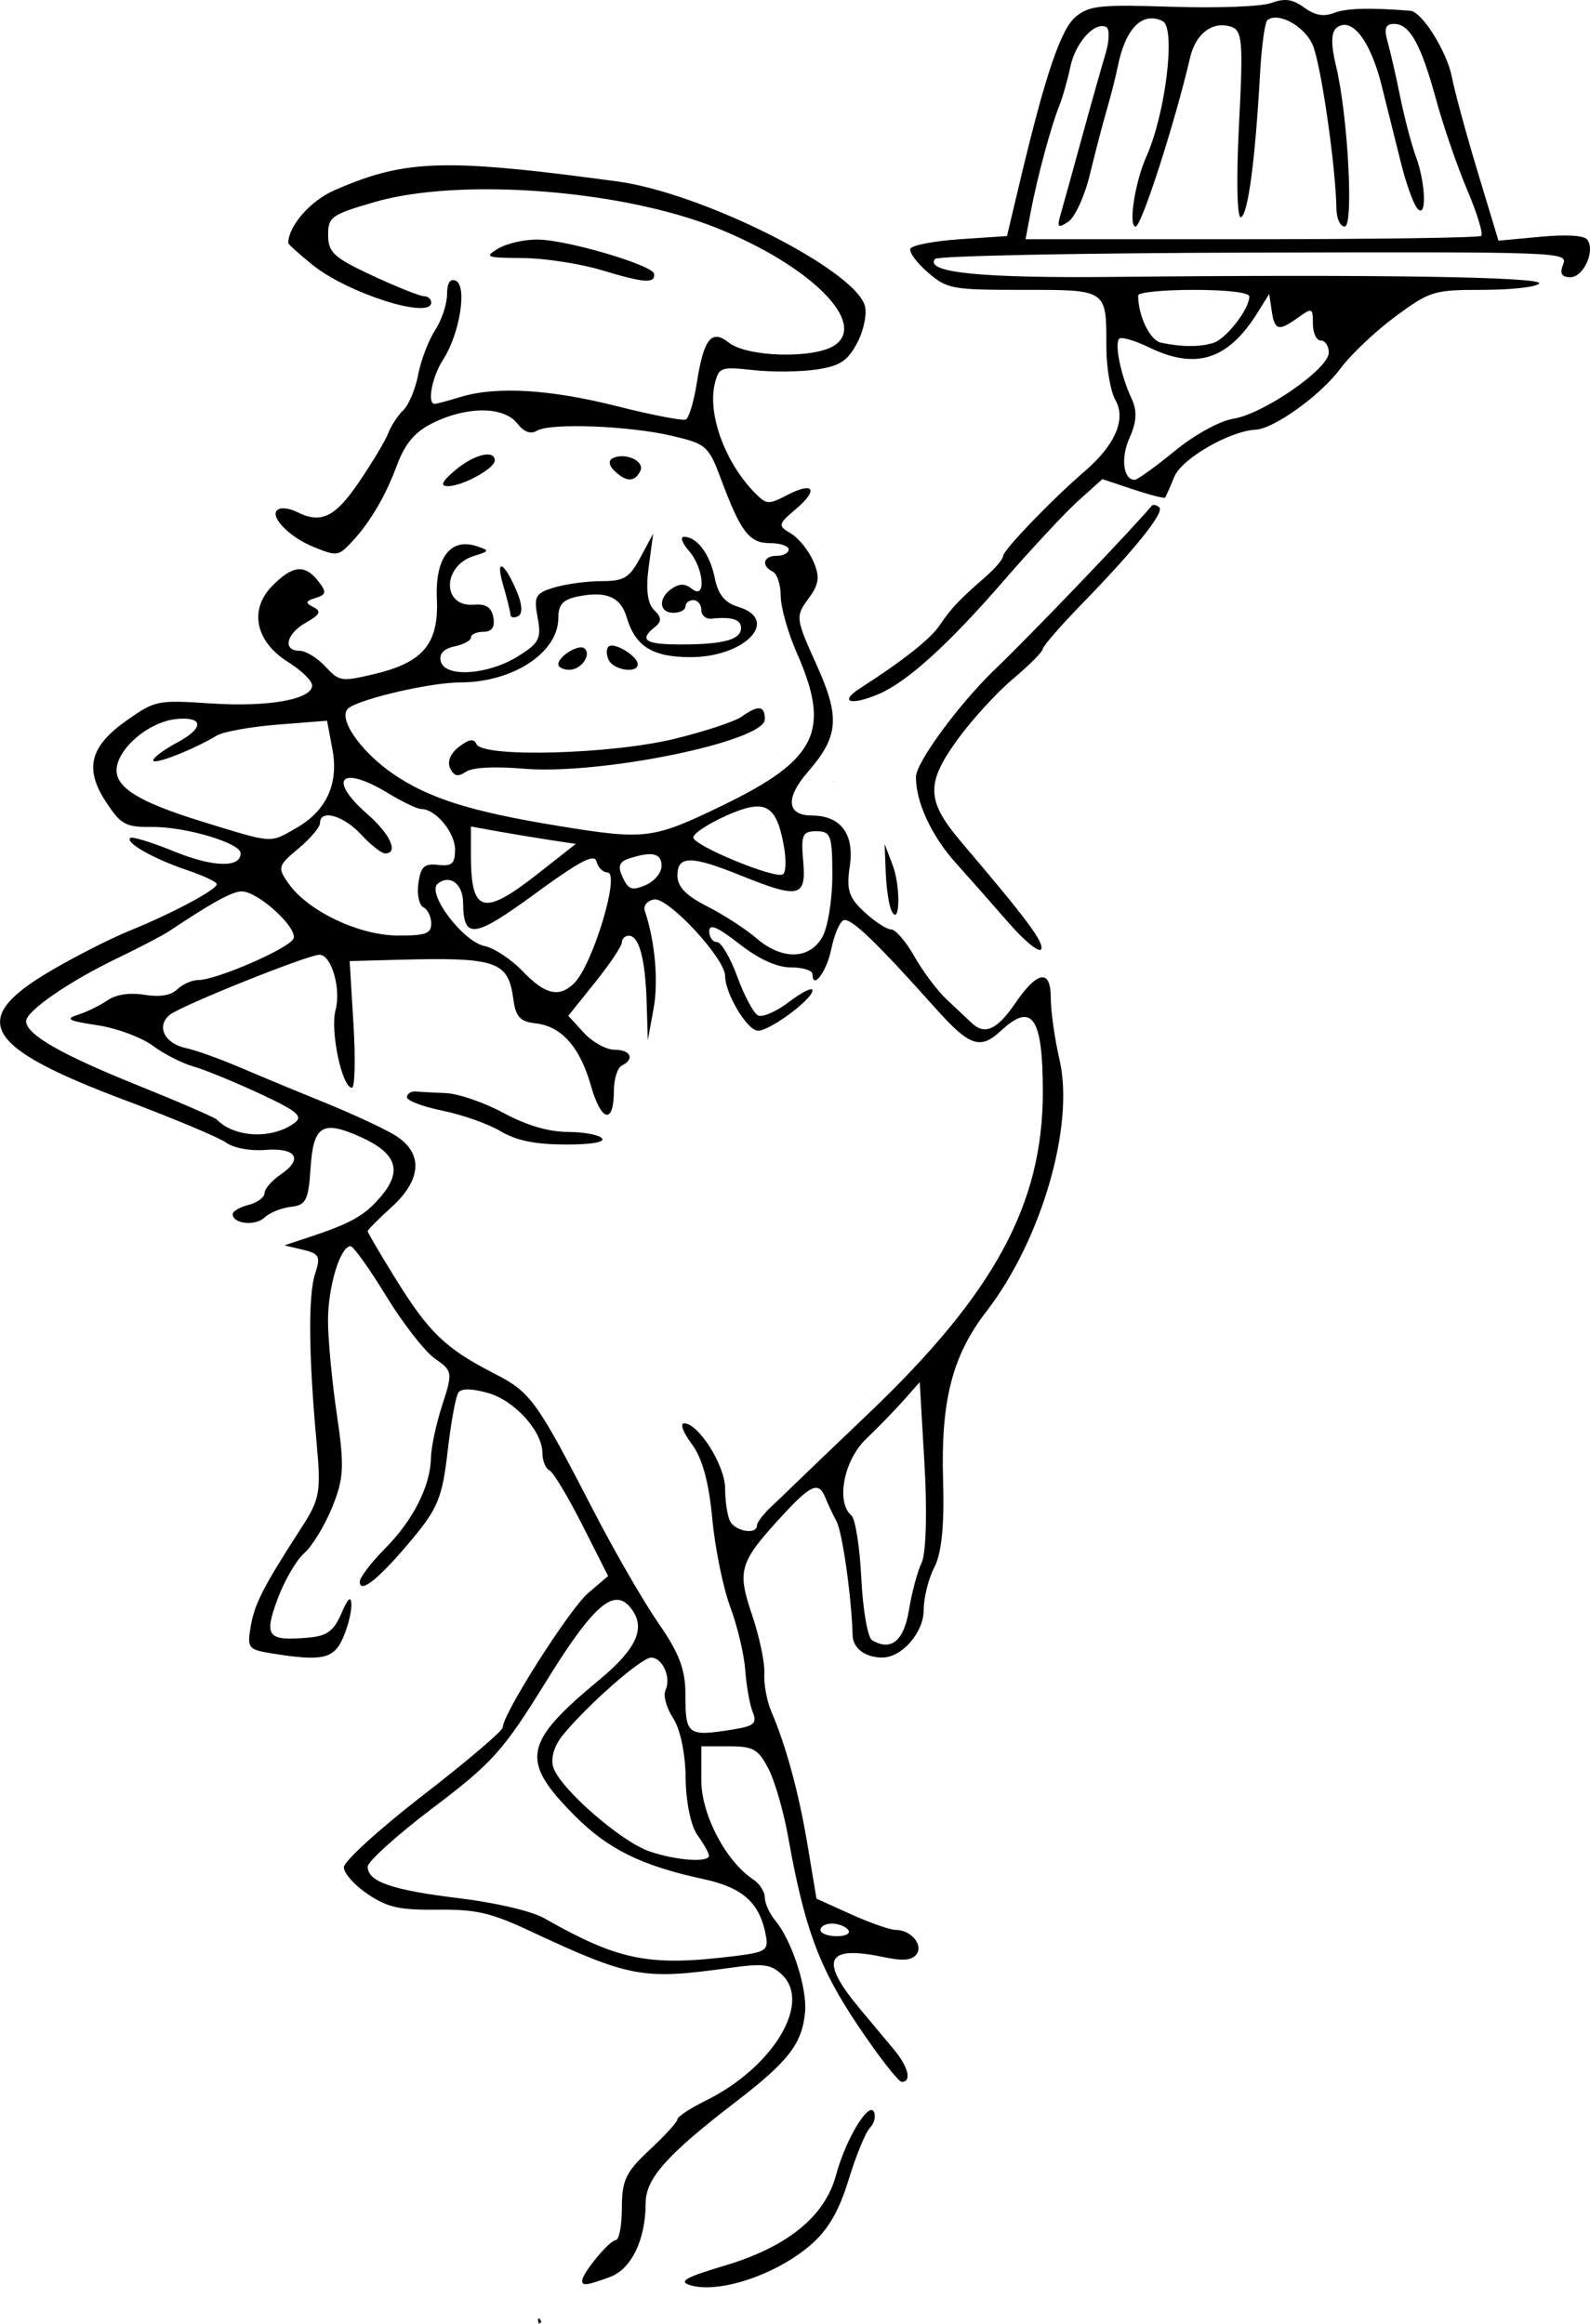 <?xml version="1.0" encoding="UTF-8" standalone="no"?>
<!-- Created with Inkscape (http://www.inkscape.org/) -->

<svg
   width="123.801mm"
   height="180.932mm"
   viewBox="0 0 123.801 180.932"
   version="1.1"
   id="svg5"
   xml:space="preserve"
   inkscape:version="1.2.1 (9c6d41e410, 2022-07-14)"
   sodipodi:docname="chefs5.svg"
   xmlns:inkscape="http://www.inkscape.org/namespaces/inkscape"
   xmlns:sodipodi="http://sodipodi.sourceforge.net/DTD/sodipodi-0.dtd"
   xmlns="http://www.w3.org/2000/svg"
   xmlns:svg="http://www.w3.org/2000/svg"><sodipodi:namedview
     id="namedview7"
     pagecolor="#ffffff"
     bordercolor="#000000"
     borderopacity="0.25"
     inkscape:showpageshadow="2"
     inkscape:pageopacity="0.0"
     inkscape:pagecheckerboard="0"
     inkscape:deskcolor="#d1d1d1"
     inkscape:document-units="mm"
     showgrid="false"
     inkscape:zoom="0.31560761"
     inkscape:cx="321.60187"
     inkscape:cy="224.96289"
     inkscape:window-width="1920"
     inkscape:window-height="1051"
     inkscape:window-x="-9"
     inkscape:window-y="-9"
     inkscape:window-maximized="1"
     inkscape:current-layer="layer1"><inkscape:page
       x="0"
       y="0"
       width="123.801"
       height="180.932"
       id="page785" /><inkscape:page
       x="195.681"
       y="-13.25"
       width="215.9"
       height="279.4"
       id="page787" /></sodipodi:namedview><defs
     id="defs2"><clipPath
       clipPathUnits="userSpaceOnUse"
       id="clipPath747"><path
         d="M 46.5,198.75 H 306 V 388.5 H 46.5 Z"
         id="path745" /></clipPath></defs><g
     inkscape:label="Layer 1"
     inkscape:groupmode="layer"
     id="layer1"
     transform="translate(-24.319,-13.25)"><path
       id="path1111"
       style="fill:#000000;stroke-width:1"
       d="m 124.34,13.251 c -0.308,0.007 -0.642,0.087 -1.045,0.232 -0.777,0.279 -4.164,0.409 -7.691,0.295 -5.604,-0.181 -6.434,-0.098 -7.496,0.749 -1.179,0.94 -2.388,4.499 -4.387,12.912 l -0.996,4.19 -3.658,0.246 c -2.012,0.136 -3.75,0.47 -3.863,0.744 -0.112,0.273 0.503,1.105 1.368,1.848 1.499,1.288 1.846,1.352 7.357,1.352 6.636,0 6.534,-0.069 6.534,4.454 0,1.592 0.318,3.45 0.705,4.128 0.85,1.487 -0.021,3.504 -2.393,5.544 -2.55,2.194 -6.353,6.145 -6.353,6.602 0,0.234 -0.626,0.97 -1.392,1.635 -1.988,1.726 -2.669,2.445 -3.535,3.736 -0.727,1.083 -2.795,2.722 -6.205,4.919 -1.679,1.081 -0.748,1.379 1.432,0.458 2.205,-0.931 5.426,-3.845 9.7,-8.773 2.211,-2.55 4.855,-5.386 5.876,-6.302 l 1.855,-1.666 2.386,0.796 c 1.312,0.438 2.437,0.728 2.499,0.644 0.062,-0.084 0.386,-0.818 0.72,-1.631 0.576,-1.402 4.309,-3.558 6.333,-3.658 1.429,-0.07 5.068,-2.694 6.592,-4.752 0.815,-1.1 2.747,-2.931 4.294,-4.067 2.698,-1.983 2.976,-2.067 6.81,-2.067 2.198,0 4.169,-0.222 4.38,-0.493 0.401,-0.517 -12.763,-0.722 -33.087,-0.515 -10.374,0.106 -14.784,-0.336 -13.96,-1.398 0.186,-0.24 11.354,-0.463 24.818,-0.496 24.231,-0.059 24.476,-0.049 24.086,0.929 -0.278,0.698 -0.113,0.988 0.564,0.988 1.038,0 1.969,-2.083 1.312,-2.931 -0.252,-0.326 -1.627,-0.407 -3.656,-0.217 l -3.252,0.304 -1.619,-5.357 c -0.89,-2.947 -1.793,-6.263 -2.005,-7.371 -0.383,-1.994 -2.328,-5.1 -3.241,-5.173 -3.147,-0.253 -4.996,-0.201 -5.936,0.166 -0.805,0.315 -1.478,0.195 -2.322,-0.414 -0.576,-0.415 -1.018,-0.603 -1.531,-0.59 z m -0.761,1.369 c 0.968,-0.035 2.417,0.925 2.944,2.115 0.638,1.439 1.804,9.486 1.855,12.799 0.011,0.746 0.3,1.355 0.642,1.355 0.72,0 0.246,-8.725 -0.682,-12.534 -0.397,-1.63 -0.381,-2.595 0.049,-2.937 1.153,-0.919 2.627,0.96 3.504,4.466 0.462,1.85 1.144,4.583 1.516,6.075 0.371,1.491 0.919,3.044 1.216,3.451 0.783,1.07 0.746,-1.771 -0.053,-3.948 -0.347,-0.947 -0.901,-3.053 -1.23,-4.68 -0.329,-1.627 -0.774,-3.568 -0.987,-4.314 -0.285,-0.997 -0.151,-1.355 0.507,-1.355 1.228,0 2.096,1.563 3.285,5.916 0.556,2.034 1.643,5.19 2.417,7.015 0.774,1.825 1.262,3.433 1.085,3.574 -0.177,0.141 -8.232,0.257 -17.9,0.257 h -17.577 l 0.396,-2.095 c 0.504,-2.668 1.578,-6.667 2.217,-8.258 0.272,-0.678 0.666,-2.057 0.875,-3.065 0.39,-1.878 1.891,-3.548 2.791,-3.104 0.277,0.137 0.252,1.081 -0.056,2.1 -0.308,1.018 -1.138,3.959 -1.843,6.536 -0.705,2.576 -1.443,5.238 -1.639,5.916 -0.307,1.061 -0.226,1.146 0.587,0.611 0.519,-0.342 1.279,-2.006 1.687,-3.697 0.409,-1.692 1.002,-3.964 1.318,-5.048 0.316,-1.085 0.697,-2.584 0.846,-3.332 0.596,-2.984 1.918,-4.322 3.5,-3.542 1.039,0.512 0.225,7.22 -1.282,10.572 -0.881,1.959 -1.408,5.423 -0.825,5.423 0.453,0 3.069,-8.115 4.24,-13.154 0.433,-1.862 1.727,-2.854 3.155,-2.417 0.923,0.282 0.991,1.091 0.65,7.715 -0.216,4.203 -0.147,7.284 0.161,7.132 0.555,-0.273 1.105,-4.434 1.485,-11.239 0.118,-2.106 0.374,-3.957 0.569,-4.112 0.155,-0.123 0.353,-0.185 0.576,-0.193 z M 59.596,26.121 c -3.833,-0.037 -6.148,0.589 -9.251,1.949 -1.861,0.816 -3.582,2.79 -3.582,4.108 0,0.086 0.836,0.838 1.857,1.67 2.729,2.226 9.275,4.313 9.275,2.957 0,-0.271 -0.256,-0.493 -0.569,-0.493 -0.313,0 -2.117,-0.721 -4.008,-1.602 -2.998,-1.397 -3.44,-1.799 -3.45,-3.138 -0.011,-1.427 0.244,-1.611 3.607,-2.588 6.617,-1.923 19.227,-0.967 26.667,2.023 7.298,2.933 11.78,7.416 9.14,9.142 -1.602,1.047 -6.792,0.909 -8.207,-0.218 -1.359,-1.083 -1.962,-0.322 -2.508,3.164 -0.224,1.43 -0.604,2.696 -0.844,2.814 -0.24,0.118 -2.636,-0.341 -5.323,-1.022 -5.256,-1.331 -9.444,-1.579 -12.226,-0.727 -0.958,0.294 -1.862,0.534 -2.01,0.534 -0.613,0 -0.204,-2.122 0.669,-3.467 1.273,-1.962 1.874,-5.676 0.99,-6.111 -0.447,-0.22 -0.693,0.15 -0.695,1.044 -0.002,0.762 -0.422,2.024 -0.933,2.806 -0.511,0.782 -1.103,2.334 -1.315,3.451 -0.212,1.117 -0.733,2.363 -1.158,2.77 -0.425,0.407 -0.952,1.21 -1.171,1.785 -0.219,0.575 -1.248,2.295 -2.285,3.821 -1.868,2.75 -2.954,3.266 -4.855,2.307 -0.494,-0.249 -1.121,-0.343 -1.393,-0.209 -0.85,0.419 0.695,2.11 2.673,2.925 1.76,0.726 1.952,0.718 2.777,-0.118 1.522,-1.543 2.796,-3.644 3.734,-6.161 0.665,-1.786 1.424,-2.678 2.88,-3.386 2.638,-1.282 5.471,-1.257 6.502,0.059 0.533,0.68 1.049,0.874 1.54,0.577 1.03,-0.622 7.183,-0.388 10.532,0.4 2.661,0.626 2.84,0.786 3.814,3.395 1.529,4.098 2.189,4.957 3.814,4.957 0.793,0 1.442,0.222 1.442,0.493 0,0.271 -0.417,0.493 -0.928,0.493 -1.05,0 -1.244,0.772 -0.309,1.232 0.34,0.168 0.618,1.02 0.618,1.895 0,0.875 0.566,2.874 1.257,4.443 2.67,6.056 1.58,8.298 -5.768,11.857 -5.457,2.643 -6.003,2.711 -12.805,1.603 -6.763,-1.102 -10.058,-2.136 -12.83,-4.027 -2.618,-1.787 -4.424,-4.447 -3.494,-5.149 0.983,-0.742 6.41,-1.993 8.645,-1.993 4.143,0 7.679,-2.316 7.679,-5.03 0,-1.039 0.364,-1.433 1.545,-1.669 2.193,-0.439 3.304,0.039 3.777,1.625 0.679,2.275 2.006,3.103 4.979,3.103 4.25,0 7.007,-2.916 3.704,-3.917 -1.043,-0.316 -1.562,-0.956 -1.825,-2.251 -0.379,-1.863 -1.379,-3.2 -2.394,-3.2 -0.318,0 -0.145,0.493 0.385,1.096 1.167,1.328 1.368,3.862 0.235,2.959 -0.531,-0.423 -0.948,-0.434 -1.546,-0.038 -1.105,0.731 -1.038,1.9 0.109,1.9 0.51,0 0.928,-0.222 0.928,-0.493 0,-0.271 0.278,-0.493 0.619,-0.493 0.34,0 0.619,0.343 0.619,0.761 0,0.419 0.348,0.725 0.773,0.681 1.601,-0.166 2.319,0.058 2.319,0.723 0,0.91 -1.369,1.285 -4.689,1.285 -2.785,0 -3.293,-0.342 -2.016,-1.36 0.542,-0.432 0.527,-0.752 -0.061,-1.317 -0.518,-0.498 -0.66,-1.612 -0.425,-3.349 l 0.351,-2.603 -0.993,1.849 c -0.861,1.603 -1.264,1.848 -3.033,1.848 -1.122,0 -2.778,0.224 -3.68,0.497 -1.474,0.447 -1.605,0.684 -1.292,2.342 0.306,1.625 0.126,1.983 -1.515,3.007 -2.344,1.462 -5.694,1.688 -6.024,0.406 -0.151,-0.587 0.216,-0.991 1.06,-1.167 0.71,-0.148 1.291,-0.465 1.291,-0.704 0,-0.24 0.437,-0.436 0.97,-0.436 0.653,0 0.905,-0.363 0.771,-1.109 -0.144,-0.799 -0.57,-1.079 -1.522,-1.001 -2.491,0.203 -2.473,-3.029 0.021,-3.798 1.216,-0.375 1.228,-0.427 0.175,-0.766 -2.027,-0.652 -3.215,0.936 -3.073,4.105 0.157,3.489 -1.054,4.951 -4.852,5.854 -2.591,0.616 -2.74,0.593 -3.83,-0.582 -0.624,-0.673 -1.528,-1.224 -2.01,-1.224 -1.349,0 -1.038,-1.332 0.516,-2.205 1.08,-0.606 1.206,-0.873 0.566,-1.192 -0.661,-0.329 -0.628,-0.471 0.169,-0.715 0.834,-0.255 0.868,-0.464 0.212,-1.301 -1.056,-1.348 -1.995,-1.254 -3.587,0.359 -1.829,1.854 -1.313,4.341 1.229,5.928 1.031,0.643 1.874,1.464 1.874,1.825 0,1.092 -3.437,1.699 -7.918,1.399 -4.086,-0.273 -4.299,-0.231 -6.459,1.282 -2.919,2.043 -3.38,3.776 -1.692,6.358 1.179,1.804 1.539,2.002 3.593,1.979 2.599,-0.029 6.911,1.25 6.911,2.05 0,1.148 -2.152,1.091 -5.158,-0.136 -1.731,-0.707 -3.276,-1.183 -3.433,-1.057 -0.437,0.348 1.83,1.633 4.417,2.503 1.276,0.429 2.317,0.922 2.315,1.096 -0.006,0.43 -3.424,2.254 -6.804,3.63 -1.528,0.622 -4.342,2.059 -6.254,3.192 -6.331,3.751 -5.072,5.87 5.95,10.01 3.742,1.406 7.266,2.885 7.831,3.288 0.595,0.423 1.873,0.664 3.031,0.572 2.431,-0.195 3.008,0.69 1.239,1.898 -0.703,0.48 -1.278,1.141 -1.278,1.469 0,0.328 -0.557,0.738 -1.237,0.91 -0.68,0.172 -1.237,0.496 -1.237,0.72 0,0.76 1.761,0.95 2.473,0.267 0.39,-0.374 1.315,-0.749 2.055,-0.834 1.18,-0.134 1.37,-0.506 1.533,-3.013 0.216,-3.313 0.912,-3.757 3.84,-2.453 2.856,1.272 3.342,2.646 1.645,4.652 -1.295,1.532 -2.343,2.111 -5.981,3.304 l -1.546,0.507 1.451,0.344 c 1.279,0.303 1.391,0.525 0.944,1.876 -0.546,1.649 -0.503,6.404 0.116,13.135 0.357,3.873 0.262,4.4 -1.195,6.655 -2.957,4.578 -3.634,5.898 -3.936,7.677 -0.285,1.676 -0.19,1.794 1.7,2.095 3.886,0.62 4.774,0.42 5.497,-1.234 0.373,-0.854 0.664,-2.019 0.644,-2.588 -0.024,-0.705 -0.271,-0.484 -0.773,0.69 -0.579,1.353 -1.117,1.76 -2.491,1.886 -3.271,0.299 -3.567,-0.054 -2.493,-2.972 0.529,-1.436 1.467,-3.055 2.086,-3.597 0.619,-0.542 1.598,-2.149 2.176,-3.57 0.912,-2.242 0.96,-3.199 0.363,-7.233 -0.378,-2.557 -0.688,-5.854 -0.688,-7.326 0,-2.628 0.966,-5.795 1.761,-5.77 0.222,0.007 1.471,1.758 2.776,3.892 1.305,2.134 3.012,4.323 3.793,4.864 1.373,0.951 1.391,1.071 0.565,3.61 -0.47,1.445 -0.867,3.299 -0.882,4.121 -0.04,2.198 -1.391,4.858 -3.595,7.076 -1.069,1.076 -1.945,2.229 -1.945,2.563 0,0.988 1.538,-0.265 4.093,-3.333 1.988,-2.388 2.342,-3.266 2.749,-6.832 0.257,-2.25 0.638,-4.312 0.846,-4.58 0.248,-0.32 1.035,-0.306 2.278,0.04 2.074,0.576 4.251,2.973 4.255,4.684 0.001,0.594 0.248,1.201 0.548,1.349 0.3,0.148 1.451,2.059 2.557,4.247 l 2.011,3.978 -1.554,1.329 c -1.463,1.251 -6.652,9.41 -6.652,10.459 0,0.266 -2.783,2.635 -6.185,5.264 -3.401,2.629 -6.184,5.161 -6.184,5.625 0,0.465 0.837,1.407 1.861,2.094 1.543,1.035 2.47,1.242 5.424,1.208 2.985,-0.034 4.143,0.23 7.142,1.63 7.854,3.666 8.812,3.845 15.568,2.909 2.664,-0.369 3.231,-0.301 4.091,0.495 2.383,2.203 -0.662,7.25 -5.946,9.853 -1.19,0.587 -2.165,1.23 -2.165,1.43 0,0.2 -0.974,1.271 -2.164,2.38 -1.859,1.732 -2.165,2.37 -2.165,4.526 0,1.381 -0.218,2.51 -0.485,2.51 -0.476,0 -2.607,2.581 -2.607,3.157 0,0.416 0.348,0.37 2.134,-0.278 1.697,-0.616 2.804,-2.891 2.81,-5.77 0.004,-1.911 1.653,-3.761 7.025,-7.887 4.102,-3.151 5.159,-4.52 5.387,-6.977 0.174,-1.88 -1.033,-5.592 -2.318,-7.129 -0.447,-0.535 -0.813,-1.34 -0.813,-1.789 0,-0.449 -0.409,-1.086 -0.908,-1.416 -2.134,-1.412 -4.04,-5.052 -4.04,-7.717 v -2.649 h 2.156 c 1.879,0 2.272,0.221 3.059,1.721 0.496,0.947 1.19,3.332 1.54,5.3 1.264,7.091 2.407,10.198 5.39,14.648 1.644,2.453 3.202,4.46 3.462,4.46 0.802,0 0.517,-1.171 -0.613,-2.522 -0.593,-0.709 -1.798,-2.151 -2.677,-3.204 -3.146,-3.771 -2.613,-4.93 1.838,-3.997 1.54,0.323 2.228,0.27 2.593,-0.202 0.566,-0.73 -0.427,-1.907 -1.609,-1.907 -0.434,0 -2,-0.547 -3.48,-1.216 l -2.691,-1.216 -0.68,-4.083 c -0.687,-4.127 -1.677,-7.786 -2.838,-10.493 -0.349,-0.813 -0.594,-2.144 -0.544,-2.958 0.05,-0.813 -0.381,-2.869 -0.957,-4.569 -1.182,-3.489 -0.997,-4.087 2.386,-7.755 2.218,-2.404 2.81,-2.646 3.326,-1.358 0.19,0.475 0.583,1.307 0.872,1.849 0.456,0.854 1.168,5.916 1.247,8.859 0.027,1.011 0.964,1.72 2.289,1.733 1.535,0.015 3.247,-1.939 3.247,-3.706 0,-0.958 0.375,-2.456 0.833,-3.33 0.56,-1.068 0.781,-3.284 0.676,-6.763 -0.186,-6.188 0.716,-9.708 3.366,-13.14 4.298,-5.566 6.889,-14.481 5.699,-19.611 -0.373,-1.609 -0.679,-3.765 -0.679,-4.791 0,-2.302 -1.03,-2.147 -2.783,0.418 -1.392,2.037 -2.352,2.475 -3.357,1.533 -0.377,-0.353 -1.274,-1.197 -1.993,-1.875 -0.719,-0.678 -1.84,-2.176 -2.491,-3.328 -0.651,-1.152 -1.462,-2.095 -1.802,-2.095 -0.341,0 -1.279,-0.61 -2.086,-1.356 -1.228,-1.135 -1.413,-1.722 -1.135,-3.605 0.366,-2.477 -0.724,-3.913 -2.969,-3.913 -1.933,0 -2.066,-1.357 -0.33,-3.354 2.448,-2.816 2.566,-4.28 0.68,-8.443 -1.596,-3.523 -1.62,-3.716 -0.612,-5.075 0.845,-1.14 0.919,-1.707 0.381,-2.938 -0.367,-0.839 -1.155,-1.809 -1.752,-2.157 -1.017,-0.593 -0.992,-0.712 0.412,-1.903 1.797,-1.525 1.367,-2.155 -0.725,-1.063 -1.383,0.723 -1.567,0.716 -2.378,-0.084 -2.37,-2.338 -3.814,-6.203 -3.218,-8.614 0.313,-1.267 0.473,-1.323 2.994,-1.047 1.465,0.16 3.68,0.139 4.922,-0.047 1.835,-0.274 2.432,-0.669 3.184,-2.104 0.509,-0.971 0.766,-2.272 0.572,-2.89 C 90.747,34.166 78.953,28.261 72.38,27.375 66.477,26.579 62.577,26.15 59.596,26.121 Z m 6.612,5.78 c -1.04,-0.014 -2.432,0.3 -3.092,0.698 -1.108,0.668 -0.962,0.725 1.892,0.742 1.701,0.01 4.484,0.438 6.185,0.952 3.289,0.994 4.147,1.054 4.057,0.282 -0.078,-0.671 -6.747,-2.643 -9.041,-2.674 z m 51.059,3.919 c 2.61,0 4.329,0.205 4.329,0.517 0,0.979 -1.811,3.308 -2.811,3.614 -1.075,0.329 -2.455,0.321 -4.076,-0.023 -0.853,-0.181 -1.772,-2.088 -1.772,-3.677 0,-0.237 1.948,-0.431 4.329,-0.431 z m 5.875,0.319 0.196,1.32 c 0.228,1.538 0.537,1.613 2.075,0.503 1.069,-0.771 1.131,-0.744 1.131,0.493 0,0.72 0.278,1.309 0.618,1.309 0.34,0 0.619,0.425 0.619,0.944 0,1.255 -5.077,4.771 -7.431,5.146 -1.069,0.17 -3.027,1.249 -4.584,2.526 -1.495,1.226 -2.891,2.229 -3.102,2.229 -0.898,0 -1.099,-1.728 -0.384,-3.303 0.547,-1.207 0.59,-2.082 0.148,-3.019 -0.843,-1.787 -1.362,-4.347 -0.948,-4.677 0.186,-0.148 1.216,0.158 2.289,0.68 3.673,1.785 6.169,0.987 8.473,-2.709 z M 62.248,48.637 c -0.608,0.014 -1.588,0.462 -2.498,1.234 -1.03,0.874 -1.191,1.233 -0.554,1.233 1.13,0 3.647,-1.381 3.647,-2 0,-0.328 -0.23,-0.475 -0.595,-0.466 z m 10.581,0.136 c -0.275,-0.011 -0.553,0.034 -0.795,0.153 -0.362,0.178 -0.311,0.562 0.131,0.988 v 5.17e-4 c 0.921,0.885 1.587,0.883 2.014,-0.004 0.273,-0.566 -0.526,-1.105 -1.35,-1.138 z m 41.272,3.795 c -0.041,0.008 -0.075,0.027 -0.099,0.055 -1.632,1.943 -9.39,10.038 -12.246,12.778 -2.737,2.626 -6.101,7.203 -6.118,8.324 -0.029,1.933 1.213,4.622 3.101,6.715 0.977,1.083 2.818,3.169 4.091,4.634 1.273,1.465 2.425,2.4 2.56,2.077 0.223,-0.534 -1.152,-2.378 -6.174,-8.28 -2.749,-3.231 -2.825,-4.561 -0.451,-7.89 1.125,-1.577 3.101,-3.755 4.391,-4.84 1.291,-1.085 2.349,-2.145 2.353,-2.356 0.004,-0.211 1.349,-1.764 2.99,-3.451 4.257,-4.377 6.538,-7.228 6.075,-7.597 -0.165,-0.131 -0.351,-0.193 -0.474,-0.168 z m -50.75,4.785 c -0.152,0.026 -0.134,0.496 0.145,1.454 0.306,1.05 0.562,2.088 0.57,2.308 0.008,0.219 0.277,0.27 0.596,0.113 0.358,-0.176 0.325,-0.899 -0.084,-1.878 C 64.02,58.018 63.545,57.32 63.35,57.354 Z m 8.592,6.163 c -0.092,0.002 -0.168,0.023 -0.223,0.067 -0.204,0.163 -0.206,0.638 -0.005,1.056 0.385,0.8 2.26,1.072 2.26,0.328 0,-0.544 -1.39,-1.465 -2.032,-1.452 z m -2.34,0.14 c -0.596,-0.038 -1.812,0.774 -1.812,1.312 0,0.238 0.388,0.433 0.861,0.433 0.929,0 1.76,-1.197 1.163,-1.673 -0.055,-0.043 -0.127,-0.066 -0.212,-0.071 z m 13.855,4.745 c -0.288,-0.033 -0.739,0.185 -1.394,0.648 -0.537,0.38 -2.884,1.156 -5.216,1.725 -4.943,1.207 -14.932,1.478 -15.425,0.419 -0.212,-0.456 -0.569,-0.402 -1.373,0.208 -0.65,0.493 -0.925,1.159 -0.685,1.658 0.305,0.634 0.599,0.702 1.23,0.285 0.529,-0.35 2.164,-0.437 4.515,-0.241 5.971,0.498 18.761,-2.126 18.761,-3.848 0,-0.538 -0.124,-0.821 -0.412,-0.854 z m -44.695,0.808 c 1.409,0.055 1.195,0.874 -0.658,1.861 -1.018,0.542 -1.853,1.165 -1.854,1.383 -0.002,0.388 3.094,-0.819 4.946,-1.929 0.51,-0.306 2.651,-0.691 4.757,-0.857 l 3.829,-0.302 0.417,2.215 c 0.508,2.699 -0.466,4.81 -2.841,6.158 -2.064,1.171 -1.719,1.195 -7.165,-0.477 -5.489,-1.685 -7.246,-2.89 -6.707,-4.602 0.504,-1.601 2.706,-3.25 4.572,-3.425 0.268,-0.025 0.502,-0.033 0.704,-0.025 z m 12.816,4.606 c 0.565,-0.014 1.583,0.356 2.969,1.199 1.115,0.678 2.281,1.232 2.591,1.232 1.1,0 2.611,1.823 2.611,3.151 0,1.095 -0.247,1.319 -1.316,1.194 -1.074,-0.126 -1.357,0.136 -1.537,1.423 -0.122,0.868 0.053,1.713 0.388,1.878 0.335,0.165 0.61,0.731 0.61,1.258 0,0.8 -0.432,0.954 -2.628,0.941 -3.015,-0.019 -6.975,-1.909 -8.48,-4.047 -0.875,-1.242 -0.832,-1.395 0.762,-2.721 0.929,-0.773 1.688,-1.67 1.688,-1.994 0,-1.101 1.813,-0.595 3.19,0.89 0.754,0.813 1.598,1.479 1.874,1.479 1.08,0 0.413,-1.495 -1.353,-3.038 -1.988,-1.735 -2.309,-2.823 -1.368,-2.845 z m 37.67,0.208 c -0.022,0.029 -0.035,0.057 -0.026,0.079 0.011,0.026 0.02,-0.044 0.026,-0.079 z m -5.808,2.026 c 1.048,0.077 1.525,0.999 1.9,3.003 0.213,1.136 0.177,2.164 -0.079,2.284 -0.707,0.332 -6.959,-2.257 -6.959,-2.882 0,-0.301 1.14,-1.058 2.533,-1.682 1.141,-0.511 1.975,-0.769 2.604,-0.723 z m 9.579,0.483 c 0.015,0.004 0.03,0.007 0.045,0.01 0.009,-7e-4 0.036,3.3e-5 0.027,-0.002 -0.026,-0.006 -0.051,-0.009 -0.073,-0.008 z m -32.033,1.07 2.01,0.363 c 1.105,0.2 2.943,0.505 4.083,0.678 l 2.073,0.315 -2.981,2.341 c -4.231,3.324 -5.186,3.055 -5.186,-1.458 z m 26.903,0.369 c 1.119,0 1.237,0.329 1.237,3.451 0,1.898 -0.355,4.061 -0.789,4.807 -1.02,1.753 -3.142,1.78 -5.134,0.064 -0.825,-0.71 -2.543,-1.822 -3.818,-2.471 -1.662,-0.845 -2.319,-1.527 -2.319,-2.406 0,-1.569 1.053,-1.567 4.948,0.006 4.527,1.829 5.09,1.7 4.844,-1.109 -0.182,-2.068 -0.061,-2.342 1.031,-2.342 z m 5.308,0.987 0.087,2.218 c 0.048,1.22 0.245,2.551 0.438,2.958 0.657,1.384 0.75,-1.814 0.102,-3.522 z m -18.328,0.8 c 0.66,-0.009 0.96,0.289 0.96,0.908 0,0.533 -0.561,1.208 -1.247,1.501 -1.05,0.448 -1.331,0.353 -1.778,-0.599 -0.401,-0.854 -0.285,-1.213 0.474,-1.466 0.669,-0.223 1.195,-0.338 1.592,-0.344 z m -4.424,0.33 c 0.183,-0.004 0.283,0.08 0.322,0.241 0.113,0.466 0.494,0.847 0.848,0.847 1.034,0 -1.16,7.255 -2.618,8.656 -1.16,1.114 -2.249,0.85 -3.987,-0.966 -0.883,-0.923 -2.219,-1.804 -2.969,-1.959 -1.695,-0.35 -4.536,-4.139 -3.639,-4.853 0.949,-0.756 1.965,0.012 1.976,1.494 0.021,2.875 0.842,2.77 5.613,-0.721 2.616,-1.914 3.907,-2.726 4.455,-2.739 z M 43.144,82.656 c 1.275,0 4.41,2.875 4.02,3.686 -0.373,0.774 -6.004,3.216 -7.416,3.216 -0.48,0 -1.21,0.323 -1.621,0.718 -0.496,0.477 -1.36,0.621 -2.566,0.429 -1.168,-0.186 -2.199,-0.029 -2.884,0.439 -0.586,0.401 -1.622,0.906 -2.303,1.123 -1.006,0.321 -0.727,0.47 1.498,0.803 1.504,0.225 3.452,0.941 4.329,1.591 0.877,0.65 2.291,1.377 3.141,1.614 0.85,0.237 3.167,1.183 5.149,2.102 2.943,1.364 3.453,1.784 2.783,2.289 -1.725,1.301 -4.67,1.182 -6.077,-0.245 -0.17,-0.173 -2.953,-1.378 -6.185,-2.68 -5.97,-2.404 -8.658,-3.952 -8.658,-4.983 0,-0.787 3.36,-3.103 7.113,-4.906 1.717,-0.825 3.533,-1.774 4.034,-2.108 3.352,-2.237 4.907,-3.089 5.642,-3.089 z m 32.105,0.627 c 1.089,-0.193 5.53,4.591 5.53,5.957 0,1.381 1.733,4.262 2.563,4.262 0.933,0 4.24,-2.451 4.24,-3.142 0,-0.271 -0.813,0.127 -1.806,0.886 -0.993,0.758 -2.087,1.239 -2.433,1.069 -0.345,-0.17 -1.072,-1.526 -1.614,-3.012 -0.542,-1.486 -1.256,-2.703 -1.586,-2.703 -0.331,0 -0.602,-0.377 -0.602,-0.839 0,-0.617 0.621,-0.357 2.346,0.986 1.536,1.196 2.923,1.826 4.02,1.826 0.921,0 1.675,0.235 1.675,0.522 0,1.288 1.113,-0.202 1.466,-1.962 0.216,-1.075 0.636,-2.075 0.934,-2.222 0.539,-0.265 2.472,1.578 7.166,6.831 2.666,2.983 3.492,3.268 5.11,1.761 2.432,-2.265 3.258,-1.054 3.258,4.776 0,8.73 -3.773,15.682 -13.595,25.049 -2.557,2.439 -5.067,4.843 -5.577,5.341 -0.51,0.499 -1.415,1.366 -2.01,1.927 -0.595,0.561 -1.082,1.207 -1.082,1.437 0,0.739 -1.71,0.444 -2.099,-0.362 -0.206,-0.429 -0.375,-1.567 -0.375,-2.53 0,-1.782 -2.071,-5.071 -3.193,-5.071 -0.34,0 -0.075,0.721 0.59,1.602 0.818,1.084 1.335,2.957 1.6,5.793 0.215,2.305 0.846,5.411 1.402,6.902 0.556,1.491 1.083,3.71 1.17,4.93 0.088,1.22 0.349,2.686 0.581,3.258 0.356,0.878 0.114,1.089 -1.56,1.356 -3.531,0.563 -3.683,0.448 -3.683,-2.8 0,-1.871 -0.5,-3.178 -2.088,-5.464 -1.148,-1.653 -3.405,-5.557 -5.016,-8.675 -4.542,-8.791 -4.921,-9.314 -7.836,-10.809 -3.717,-1.906 -5.046,-3.183 -7.593,-7.296 -1.213,-1.958 -2.205,-3.647 -2.205,-3.754 0,-0.106 0.83,-0.944 1.845,-1.862 2.434,-2.201 2.495,-4.321 0.164,-5.681 -0.935,-0.546 -3.37,-1.669 -5.411,-2.496 -2.041,-0.827 -4.994,-2.053 -6.563,-2.723 -1.569,-0.67 -3.446,-1.342 -4.171,-1.493 -1.695,-0.353 -2.359,-1.73 -1.256,-2.604 0.918,-0.728 10.741,-4.666 11.64,-4.666 0.929,0 1.698,2.642 1.251,4.299 -0.434,1.609 0.502,6.054 1.274,6.054 0.231,0 0.286,-2.219 0.122,-4.93 l -0.298,-4.93 3.639,-0.099 c 7.823,-0.212 8.704,0.085 9.107,3.066 0.186,1.371 0.53,1.748 1.711,1.877 2.036,0.221 3.469,1.834 4.335,4.876 0.801,2.813 1.782,3.026 1.782,0.387 0,-0.917 0.278,-1.804 0.619,-1.972 1.029,-0.507 0.695,-1.233 -0.567,-1.233 -0.652,0 -1.729,-0.595 -2.394,-1.322 L 68.569,92.337 70.654,89.739 c 1.147,-1.429 2.085,-2.83 2.085,-3.115 0,-0.284 0.246,-0.517 0.546,-0.517 0.796,0 1.28,1.811 1.383,5.177 l 0.091,2.958 0.45,-2.465 c 0.391,-2.142 0.111,-5.258 -0.685,-7.612 -0.132,-0.391 0.194,-0.787 0.724,-0.881 z M 56.659,98.236 c -0.34,-0.027 -0.635,0.169 -0.655,0.436 -0.02,0.267 1.22,0.74 2.756,1.053 1.536,0.312 3.571,1.03 4.521,1.595 1.23,0.732 2.671,1.031 5.011,1.042 2.036,0.01 3.138,-0.172 2.901,-0.477 -0.21,-0.271 -1.409,-0.497 -2.665,-0.502 -1.499,-0.006 -3.218,-0.514 -5.004,-1.479 -1.497,-0.809 -3.514,-1.503 -4.483,-1.544 -0.969,-0.041 -2.041,-0.096 -2.381,-0.124 z m 39.272,22.63 0.372,6.409 c 0.215,3.695 0.121,6.931 -0.221,7.642 -0.326,0.678 -0.772,2.339 -0.991,3.691 -0.39,2.409 -1.394,3.23 -2.872,2.348 -0.34,-0.203 -0.716,-2.366 -0.835,-4.806 -0.119,-2.44 -0.467,-4.648 -0.773,-4.906 -1.221,-1.027 -0.593,-4.297 1.144,-5.958 0.935,-0.895 2.257,-2.255 2.937,-3.023 z M 72.372,137.812 c 0.39,0.006 0.732,0.224 1.056,0.631 1.212,1.525 0.499,3.157 -2.442,5.595 -5.932,4.917 -6.184,6.28 -1.954,10.546 2.626,2.648 5.216,3.927 10.076,4.977 3.079,0.665 4.394,1.869 4.853,4.44 0.199,1.114 -0.039,1.26 -2.564,1.566 -6.587,0.799 -8.905,0.33 -14.736,-2.98 -0.94,-0.534 -3.784,-1.2 -6.551,-1.534 -5.255,-0.635 -7.162,-1.29 -7.162,-2.46 0,-0.406 2.296,-2.475 5.102,-4.598 4.622,-3.497 5.452,-4.425 8.813,-9.86 2.751,-4.447 4.34,-6.34 5.509,-6.323 z m 2.644,4.5 c 0.898,-3e-4 1.586,1.574 1.116,2.551 -0.19,0.395 0.08,1.369 0.6,2.165 0.555,0.848 0.957,2.772 0.972,4.651 0.015,1.837 0.403,3.73 0.91,4.437 0.486,0.678 0.894,1.399 0.906,1.602 0.034,0.579 -2.569,0.398 -4.646,-0.324 -2.241,-0.778 -6.96,-4.908 -7.474,-6.541 -0.222,-0.704 0.067,-1.681 0.741,-2.506 1.921,-2.353 6.116,-6.036 6.876,-6.036 z m 14.075,20.707 c 0.49,0 1.063,0.222 1.273,0.493 0.21,0.271 -0.191,0.493 -0.891,0.493 -0.7,0 -1.273,-0.222 -1.273,-0.493 0,-0.271 0.401,-0.493 0.891,-0.493 z m 3.079,14.517 c -0.618,0.002 -2.094,2.612 -2.752,5.059 -0.87,3.234 -3.779,5.598 -8.688,7.062 -3.044,0.907 -3.609,1.227 -2.678,1.515 2.206,0.681 6.611,-0.772 9.321,-3.073 1.395,-1.184 2.26,-2.652 3.014,-5.112 0.581,-1.898 1.328,-3.721 1.658,-4.051 0.331,-0.33 0.48,-0.884 0.333,-1.232 -0.048,-0.114 -0.119,-0.167 -0.207,-0.167 z m -25.837,16.226 c -0.045,0.014 -0.09,0.029 -0.134,0.045 0.023,0.125 0.043,0.25 0.064,0.375 0.07,-0.042 0.14,-0.087 0.213,-0.136 -0.048,-0.095 -0.095,-0.189 -0.143,-0.284 z" /></g></svg>
